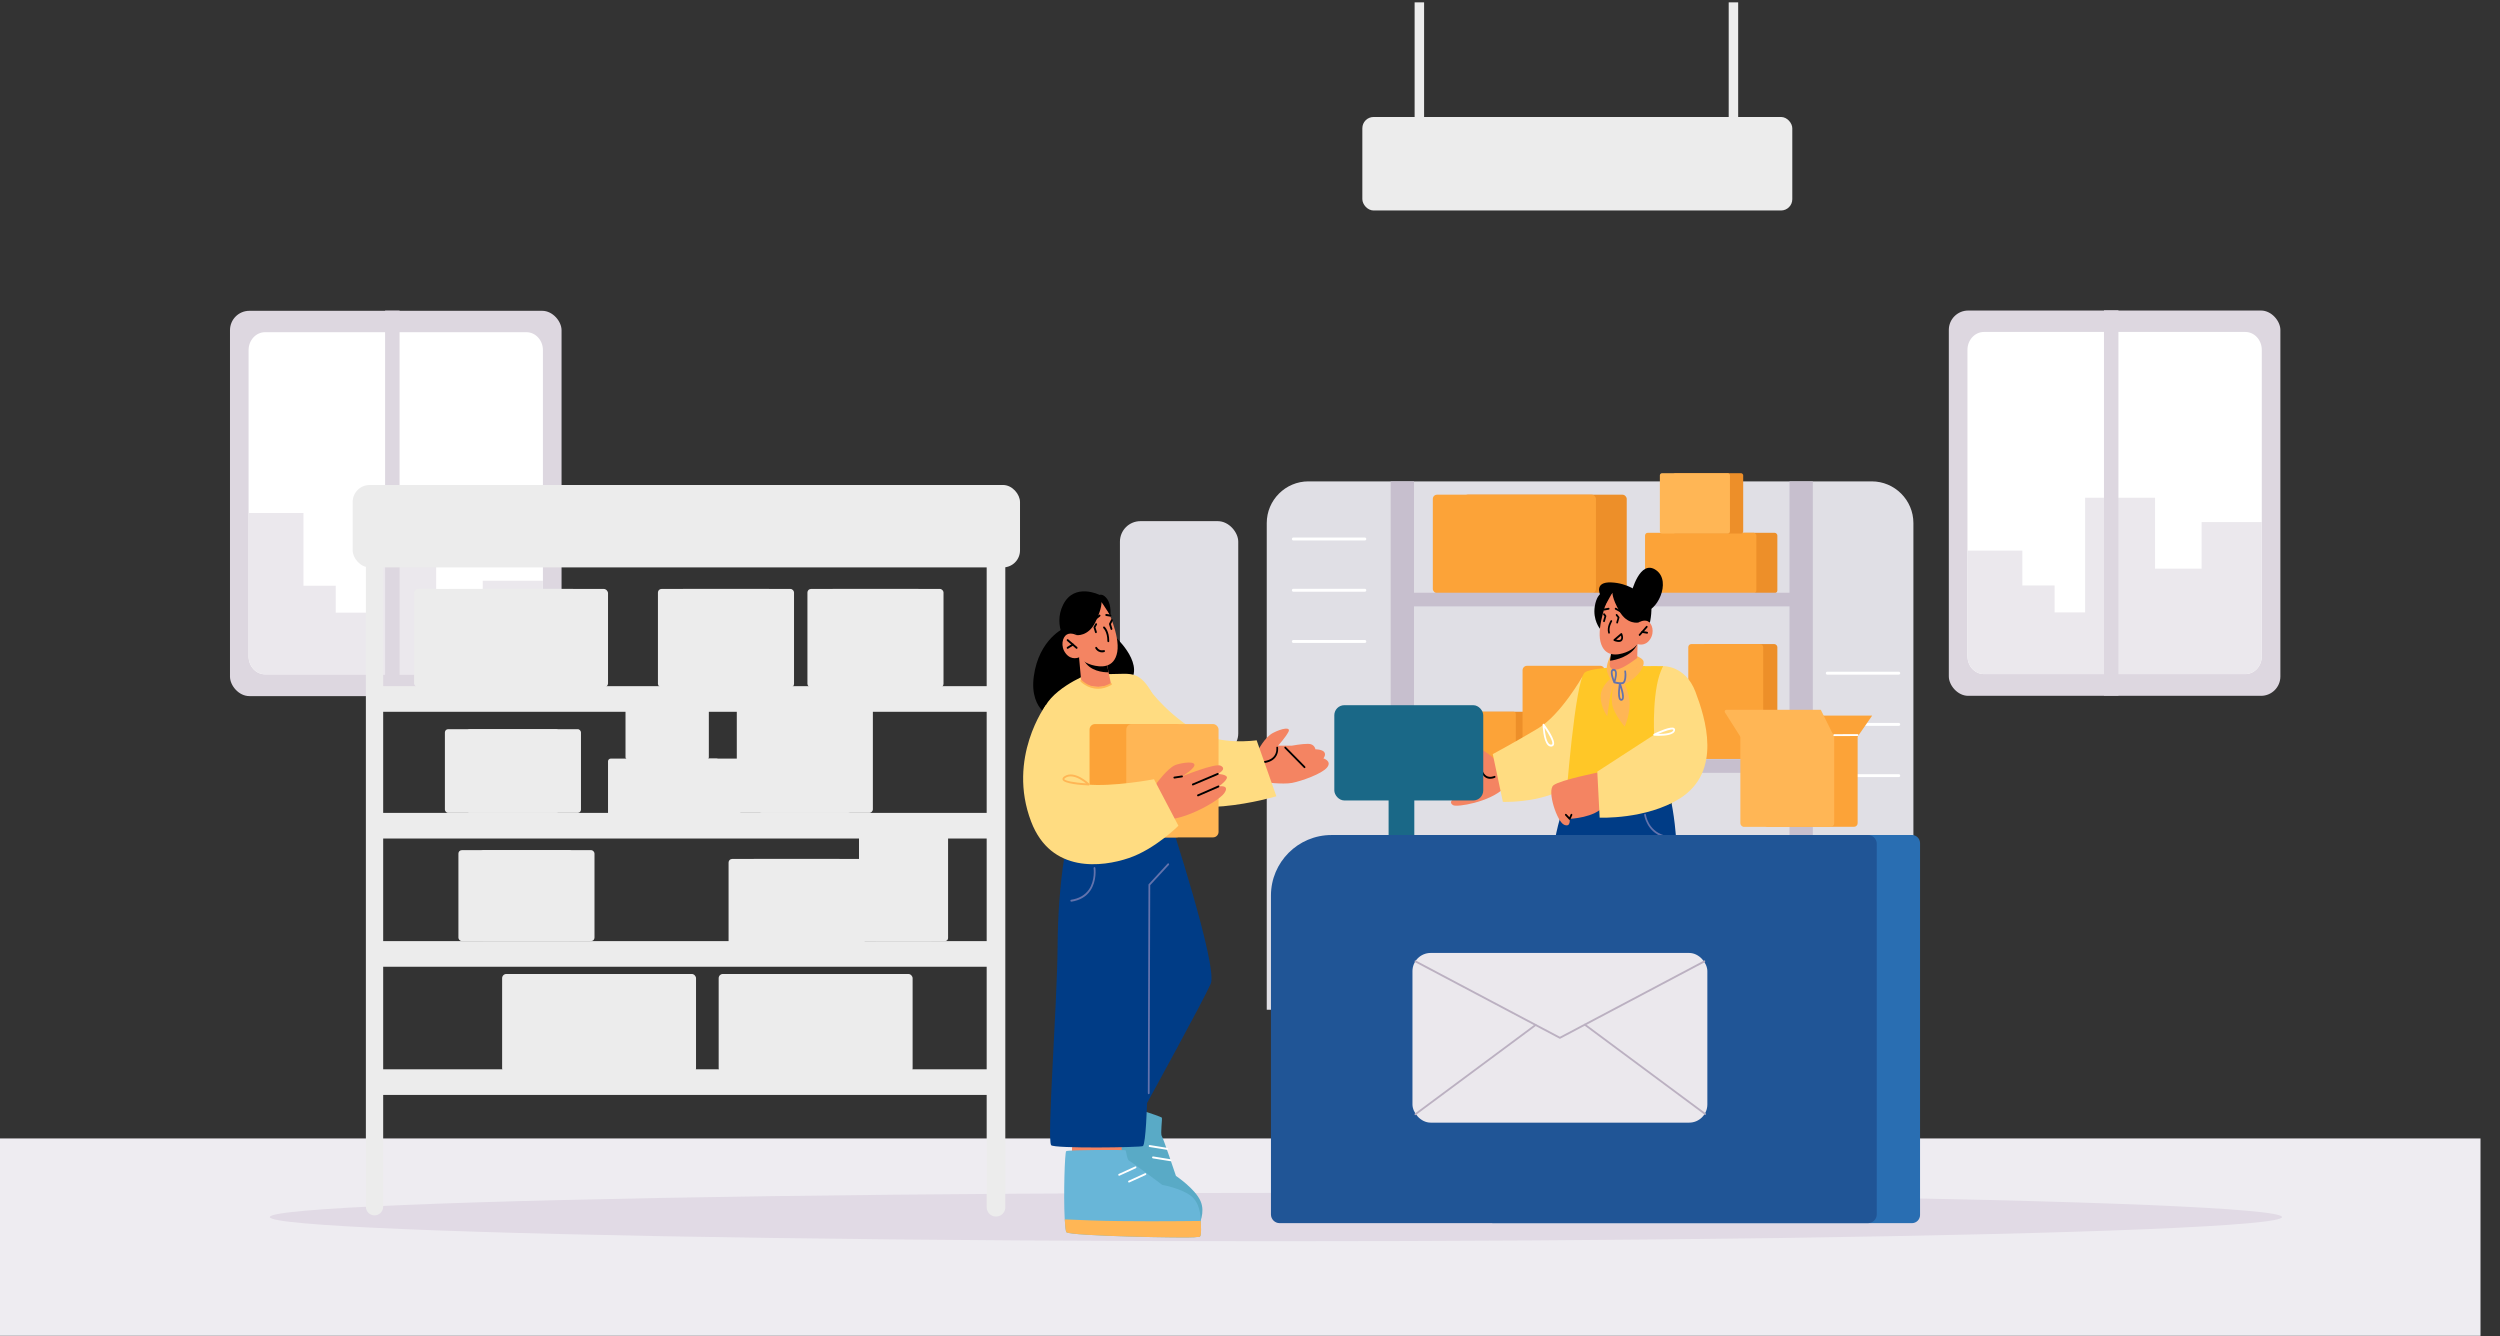 <?xml version="1.0" encoding="UTF-8"?><svg id="Layer_1" xmlns="http://www.w3.org/2000/svg" viewBox="0 0 636 340"><rect x="0" y="0" width="636" height="340" fill="#333333" stroke="none"/><defs><style>.cls-1{fill:#1a6887;}.cls-2{fill:#fff;}.cls-3{fill:#8b558e;}.cls-4{fill:#bbb0c1;}.cls-5{fill:#ed8f29;}.cls-6{fill:#ebe8ed;}.cls-7{fill:#ffdc81;}.cls-8{fill:#fca338;}.cls-9{fill:#59aac6;}.cls-10{fill:#ddd7e0;}.cls-11{fill:#003c86;}.cls-12{fill:#ffc727;}.cls-13{fill:#e0dfe5;}.cls-14{fill:#296eb2;}.cls-15{fill:#ffb655;}.cls-16{fill:#6373ad;}.cls-17{fill:#eeecf1;}.cls-18{fill:#68b6d8;}.cls-19{fill:#c7bfce;}.cls-20{fill:#ececec;}.cls-21{fill:#e1dae5;}.cls-22{fill:#f48462;}.cls-23{fill:#205596;}</style></defs><g><rect class="cls-10" x="58.51" y="79.07" width="84.35" height="98.02" rx="4.93" ry="4.93"/><path class="cls-2" d="M138.12,89.07v77.92c0,2.52-1.88,4.56-4.2,4.56H67.44c-2.32,0-4.2-2.04-4.2-4.56V89.07c0-2.52,1.88-4.56,4.2-4.56h66.48c2.32,0,4.2,2.04,4.2,4.56Z"/><path class="cls-6" d="M138.12,147.73v19.26c0,2.52-1.88,4.56-4.2,4.56H67.44c-2.32,0-4.2-2.04-4.2-4.56v-36.49h13.96v18.51h8.21v6.86h7.76v-20.27h17.79v23.99h11.85v-11.85h15.32Z"/><rect class="cls-10" x="97.97" y="79.02" width="3.68" height="98.02"/></g><g><rect class="cls-10" x="495.78" y="79" width="84.35" height="98.02" rx="4.93" ry="4.93"/><path class="cls-2" d="M575.4,89.01v77.92c0,2.52-1.88,4.56-4.2,4.56h-66.48c-2.32,0-4.2-2.04-4.2-4.56V89.01c0-2.52,1.88-4.56,4.2-4.56h66.48c2.32,0,4.2,2.04,4.2,4.56Z"/><path class="cls-6" d="M575.4,132.83v34.1c0,2.52-1.88,4.56-4.2,4.56h-66.48c-2.32,0-4.2-2.04-4.2-4.56v-26.85h13.96v8.86h8.21v6.86h7.76v-29.18h17.79v18.05h11.85v-11.85h15.32Z"/><rect class="cls-10" x="535.25" y="78.95" width="3.68" height="98.02"/></g><rect class="cls-17" y="289.62" width="631.04" height="50.21"/><ellipse class="cls-21" cx="324.59" cy="309.62" rx="255.95" ry="6.15"/><g><rect class="cls-20" x="190.67" y="247.78" width="41.5" height="25.05" rx="1.07" ry="1.07"/><rect class="cls-20" x="182.83" y="247.78" width="41.5" height="25.05" rx="1.07" ry="1.07"/><rect class="cls-20" x="135.57" y="247.78" width="41.5" height="25.05" rx="1.07" ry="1.07"/><rect class="cls-20" x="127.74" y="247.78" width="41.5" height="25.05" rx="1.07" ry="1.07"/><rect class="cls-20" x="190.85" y="218.52" width="29.12" height="25.05" rx=".9" ry=".9"/><rect class="cls-20" x="185.35" y="218.52" width="29.12" height="25.05" rx=".9" ry=".9"/><rect class="cls-20" x="122.12" y="216.28" width="29.12" height="23.13" rx=".86" ry=".86"/><rect class="cls-20" x="116.62" y="216.28" width="29.12" height="23.13" rx=".86" ry=".86"/><rect class="cls-20" x="118.68" y="185.5" width="29.12" height="21.3" rx=".83" ry=".83"/><rect class="cls-20" x="113.18" y="185.5" width="29.12" height="21.3" rx=".83" ry=".83"/><rect class="cls-20" x="160.02" y="192.99" width="28.32" height="15.36" rx=".69" ry=".69"/><rect class="cls-20" x="154.68" y="192.99" width="28.32" height="15.36" rx=".69" ry=".69"/><rect class="cls-20" x="113.18" y="149.83" width="41.5" height="25.05" rx="1.07" ry="1.07"/><rect class="cls-20" x="105.34" y="149.83" width="41.5" height="25.05" rx="1.07" ry="1.07"/><rect class="cls-20" x="172.88" y="149.83" width="29.12" height="25.05" rx=".9" ry=".9"/><rect class="cls-20" x="167.38" y="149.83" width="29.12" height="25.05" rx=".9" ry=".9"/><rect class="cls-20" x="210.91" y="149.83" width="29.12" height="25.05" rx=".9" ry=".9"/><rect class="cls-20" x="205.41" y="149.83" width="29.12" height="25.05" rx=".9" ry=".9"/><rect class="cls-20" x="89.72" y="123.38" width="169.77" height="20.97" rx="4.33" ry="4.33"/><rect class="cls-20" x="93.88" y="206.8" width="161.47" height="6.52"/><rect class="cls-20" x="93.88" y="174.56" width="161.47" height="6.52"/><rect class="cls-20" x="93.88" y="239.42" width="161.47" height="6.52"/><rect class="cls-20" x="93.88" y="272.03" width="161.47" height="6.52"/><path class="cls-20" d="M93.08,126.37h4.4v180.62c0,1.21-.99,2.2-2.2,2.2h0c-1.21,0-2.2-.99-2.2-2.2V126.37h0Z"/><path class="cls-20" d="M251.01,126.37h4.74v180.76c0,1.3-1.06,2.36-2.36,2.36h-.02c-1.3,0-2.36-1.06-2.36-2.36V126.37h0Z"/><path class="cls-20" d="M163.05,177.82h16.73c.3,0,.55,.25,.55,.55v14.26c0,.3-.25,.55-.55,.55h-16.73c-.3,0-.55-.25-.55-.55v-14.26c0-.3,.25-.55,.55-.55Z"/><path class="cls-20" d="M159.68,177.82h16.73c.3,0,.55,.25,.55,.55v14.26c0,.3-.25,.55-.55,.55h-16.73c-.3,0-.55-.25-.55-.55v-14.26c0-.3,.25-.55,.55-.55Z"/><rect class="cls-20" x="222.13" y="210.25" width="19.06" height="29.17" rx=".78" ry=".78"/><rect class="cls-20" x="218.53" y="210.25" width="19.06" height="29.17" rx=".78" ry=".78"/><rect class="cls-20" x="192.94" y="179.46" width="29.12" height="27.34" rx=".94" ry=".94"/><rect class="cls-20" x="187.44" y="179.46" width="29.12" height="27.34" rx=".94" ry=".94"/></g><path class="cls-13" d="M332.88,122.46h143.27c5.86,0,10.62,4.76,10.62,10.62v123.8h-164.51v-123.8c0-5.86,4.76-10.62,10.62-10.62Z"/><g><rect class="cls-5" x="372.34" y="125.85" width="41.5" height="25.05" rx="1.07" ry="1.07"/><rect class="cls-8" x="364.51" y="125.85" width="41.5" height="25.05" rx="1.07" ry="1.07"/><rect class="cls-5" x="423.84" y="135.54" width="28.32" height="15.36" rx=".69" ry=".69"/><rect class="cls-8" x="418.5" y="135.54" width="28.32" height="15.36" rx=".69" ry=".69"/><rect class="cls-5" x="425.64" y="120.38" width="17.83" height="15.36" rx=".55" ry=".55"/><path class="cls-15" d="M422.82,120.38h16.73c.3,0,.55,.25,.55,.55v14.26c0,.3-.25,.55-.55,.55h-16.73c-.3,0-.55-.25-.55-.55v-14.26c0-.3,.25-.55,.55-.55Z"/><path class="cls-5" d="M371.71,181.06h16.73c.3,0,.55,.25,.55,.55v14.26c0,.3-.25,.55-.55,.55h-16.73c-.3,0-.55-.25-.55-.55v-14.26c0-.3,.25-.55,.55-.55Z"/><path class="cls-8" d="M368.34,181.06h16.73c.3,0,.55,.25,.55,.55v14.26c0,.3-.25,.55-.55,.55h-16.73c-.3,0-.55-.25-.55-.55v-14.26c0-.3,.25-.55,.55-.55Z"/><rect class="cls-5" x="433.1" y="163.85" width="19.06" height="29.17" rx=".78" ry=".78"/><rect class="cls-8" x="429.5" y="163.85" width="19.06" height="29.17" rx=".78" ry=".78"/><path class="cls-8" d="M388.47,169.38h18.62c.62,0,1.13,.51,1.13,1.13v23.15h-20.88v-23.15c0-.62,.51-1.13,1.13-1.13Z"/><rect class="cls-19" x="355.67" y="193.14" width="102.55" height="3.47"/><rect class="cls-19" x="355.22" y="150.79" width="102.55" height="3.47"/><rect class="cls-19" x="353.79" y="122.46" width="5.93" height="100.04"/><rect class="cls-19" x="455.25" y="122.46" width="5.93" height="100.04"/></g><g><path class="cls-22" d="M379.69,192.63s-4.51-3.76-5.75-2.79,2.61,3.95,2.61,3.95l-4.18,1.56s-4.45,2.18-4.9,3.17c-.46,.99,1.7,1.19,1.7,1.19,0,0-3.21,1.49-1.81,2.52,1.41,1.03,3.77,.22,3.77,.22,0,0-3.25,1.31-1.46,2.39,.97,.58,9.28-.79,12.9-4.29,3.62-3.5-.26-5.27-.26-5.27l-2.62-2.64Z"/><path d="M373.09,202.07s-.02,0-.04,0c-.12-.02-.2-.15-.18-.28l.9-5.73c.02-.13,.13-.22,.26-.2,.12,.02,.2,.15,.18,.28l-.9,5.73c-.02,.12-.11,.2-.22,.2Z"/><path d="M379.11,198.13c-.39,0-.82-.09-1.23-.36-.93-.61-1.46-1.95-1.56-3.97,0-.13,.09-.25,.21-.26,.13-.02,.23,.1,.24,.23,.09,1.86,.54,3.06,1.34,3.58,.92,.6,2.02,.06,2.03,.06,.11-.06,.25,0,.3,.12,.05,.12,0,.27-.11,.32-.03,.02-.56,.27-1.22,.27Z"/><path class="cls-7" d="M402.57,172.11s-5.49,9.72-11.27,13.18c-5.78,3.46-11.54,6.56-11.54,6.56l2.57,12.15s14.85,.6,20.74-7.7c5.88-8.3-.49-24.19-.49-24.19Z"/><path class="cls-12" d="M398.35,204.19s2.32-31.32,4.86-33.14,19.92-1.59,19.92-1.59c0,0-2.13,7.56-.93,13.08,1.2,5.52,3.7,6.81,3.7,6.81l-.6,16.54-26.96-1.71Z"/><path class="cls-11" d="M399.14,201.45s-3.43,7.01-5.11,22.14c-1.07,9.7-.54,24.72,.65,25.28,1.19,.56,11.07,.19,11.07,.19,0,0,4.72,1.25,12.91,.98,5.94-.2,8.27-.81,8.27-.81,0,0,1.75-42.51-3.81-51.26-3.29-5.18-23.99,3.5-23.99,3.5Z"/><path class="cls-12" d="M399.62,199.09l-1.27,5.1s8.79,2.19,16.26,1.61c7.47-.58,10.42-1.38,10.42-1.38l-3.52-21.34-3.01-13.62-9.85,.6-9.03,29.02Z"/><path class="cls-3" d="M409.16,171.3s-.34-3.1,.45-3.22c.79-.12,1.65,.49,3.49,.19,1.84-.3,2.83-.92,3.41-.9,.58,.02,.08,3.84,.08,3.84l-4.6,1.56-2.83-1.46Z"/><path class="cls-16" d="M423.13,212.92s-.04,0-.06-.01c-4.18-1.32-4.79-5.56-4.8-5.6-.02-.13,.07-.26,.19-.28,.12-.02,.24,.07,.25,.21,.02,.16,.58,3.98,4.48,5.21,.12,.04,.19,.17,.15,.3-.03,.11-.12,.18-.22,.18Z"/><path class="cls-15" d="M415.92,166.72s1.58,.5,2.08,1.27c.56,.87-.36,3.23-3.14,5.14-2.02,1.4-3.75,1.93-3.75,1.93,0,0-1.88-2.63-2.28-4.26-.39-1.63,.81-3.82,.81-3.82l6.28-.26Z"/><path class="cls-15" d="M412.76,173.17s1.39,1.93,1.76,5.03c.37,3.1-1.19,6.65-1.19,6.65,0,0-2.77-3.18-3.19-5.65-.43-2.46,.69-6.02,.69-6.02,0,0-1.12,3.02-1.36,4.86-.24,1.83-.58,4.19-.58,4.19,0,0-1.69-2.27-1.68-5.03,.01-2.76,2.69-4.68,2.69-4.68l2.87,.65Z"/><path class="cls-16" d="M412.47,178.28c-.19,0-.36-.09-.49-.25-.66-.83-.16-3.8-.1-4.14,.02-.11,.1-.19,.2-.2,.09-.01,.19,.05,.23,.15,.2,.54,1.18,3.29,.66,4.14-.11,.18-.27,.28-.48,.29,0,0-.02,0-.03,0Zm-.28-3.37c-.13,1.12-.17,2.43,.13,2.81,.05,.06,.1,.08,.16,.08,.07,0,.09-.03,.12-.07,.22-.37-.05-1.67-.41-2.82Z"/><path d="M415.01,150.82s2.14-8.7,6.29-5.78c4.15,2.92-.02,11.06-3.24,10.48-3.22-.58-3.05-4.7-3.05-4.7Z"/><path d="M407.03,159.96s-1.86-2.23-1.32-5.69c.36-2.34,1.32-3.1,1.32-3.1,0,0-1.46-3.2,2.89-3,4.36,.19,6.92,2.51,6.92,2.51,0,0,1.99-1.06,2.89,1.46,.89,2.52,0,6.24,0,6.24l-12.7,1.58Z"/><path class="cls-22" d="M416.59,163.85l-.13,5.77s-1,1.63-4.12,1.82c-2.32,.14-3.03-1.17-3.03-1.17l.68-5.03,5.65-1.19,.95-.2Z"/><path d="M416.59,163.5c-.02,.16-.08,.34-.17,.55-1.26,2.85-5.47,3.94-6.82,4.03l.38-2.84,6.6-1.74Z"/><path class="cls-22" d="M409.11,152.05s-2.96,7.16-1.95,11.21,4.41,3.45,6.44,2.69c2.04-.76,2.99-2.1,2.99-2.1,0,0,1.89,.72,3.17-1.18,1.28-1.9,.52-4.1-.55-4.62-1.08-.51-2.37,.32-2.37,.32l1.03-2.08s-4.15-10.66-8.76-4.24Z"/><path d="M416.84,158.37s-2.85,.62-4.83-2.82c-1.98-3.44-1.8-4.85-1.8-4.85l-1.97,3.55s-.44-2.46,.47-4.03c.91-1.57,1.85-1.24,1.85-1.24l6.28,1.7,1.65,5.46-1.66,2.23Z"/><path d="M409.34,161.21c-.1,0-.19-.07-.21-.17-.44-1.55,.57-3.11,.61-3.18,.07-.11,.21-.13,.31-.06,.1,.08,.12,.23,.05,.34,0,.01-.92,1.44-.55,2.75,.04,.13-.03,.26-.15,.3-.02,0-.04,.01-.07,.01Z"/><path d="M417.11,161.76c-.06,0-.11-.02-.15-.07-.09-.09-.09-.25,0-.34l1.81-2.06c.09-.1,.23-.1,.32,0,.09,.09,.09,.25,0,.34l-1.81,2.06c-.04,.05-.1,.08-.16,.08Z"/><path d="M419.02,161.21s-.02,0-.03,0l-1.24-.21c-.12-.02-.21-.14-.19-.28,.02-.13,.14-.22,.26-.2l1.24,.21c.12,.02,.21,.14,.19,.28-.02,.12-.11,.21-.22,.21Z"/><path d="M411.8,163.31c-.54,0-1.09-.22-1.19-.26-.07-.03-.13-.1-.14-.19s.02-.17,.08-.23l1.78-1.52c.05-.05,.12-.06,.19-.05,.07,.02,.12,.06,.15,.13,.02,.05,.52,1.12-.03,1.79-.21,.25-.52,.33-.84,.33Zm-.63-.58c.44,.12,.95,.17,1.14-.07,.22-.26,.15-.68,.07-.96l-1.21,1.03Z"/><path d="M408.06,155.32c-.11,0-.2-.08-.22-.2-.02-.13,.06-.26,.18-.28l1.18-.22c.12-.02,.24,.07,.26,.2,.02,.13-.06,.26-.18,.28l-1.18,.22s-.03,0-.04,0Z"/><path d="M412.95,156.16s-.07,0-.1-.03l-1.93-1.06c-.11-.06-.15-.21-.1-.33,.06-.12,.19-.17,.3-.11l1.93,1.06c.11,.06,.15,.21,.1,.33-.04,.08-.12,.13-.2,.13Z"/><path d="M408.06,158.27s-.04,0-.07-.01c-.12-.04-.18-.18-.15-.3l.33-1.17-.29-.39c-.08-.1-.06-.26,.03-.34,.1-.08,.24-.07,.32,.03l.37,.49c.05,.06,.06,.15,.04,.23l-.37,1.3c-.03,.1-.12,.17-.21,.17Z"/><path d="M411.41,158.62s-.04,0-.07-.01c-.12-.04-.18-.18-.15-.3l.33-1.17-.43-.54c-.08-.1-.07-.26,.02-.34,.09-.09,.24-.08,.32,.03l.51,.64c.05,.06,.07,.15,.04,.23l-.37,1.3c-.03,.1-.12,.17-.21,.17Z"/><path class="cls-15" d="M416.51,167.37s-3.66,2.91-5.44,2.99c-1.78,.08-1.58-1.53-1.58-1.53l-.4,1.24,1.2,4.67,5.08-3.57,2.13-2.76-.98-1.04Z"/><path class="cls-16" d="M412.33,174.08c-.71,0-1.58-.22-1.71-.26-.06-.02-.12-.06-.15-.13-.17-.41-1.01-2.47-.54-3.23,.09-.15,.27-.31,.6-.3,.27,.01,.48,.14,.62,.37,.42,.7,.01,2.24-.19,2.88,.52,.12,1.42,.27,1.83,.12,.43-.15,.63-1.78,.43-2.69-.03-.13,.04-.26,.17-.29,.12-.03,.24,.05,.27,.18,.18,.81,.15,2.95-.73,3.26-.17,.06-.38,.08-.61,.08Zm-1.84-3.43c-.11,0-.16,.04-.18,.09-.2,.32,.04,1.32,.34,2.17,.21-.78,.36-1.73,.13-2.1-.06-.1-.14-.15-.27-.15,0,0-.02,0-.03,0Z"/><path class="cls-22" d="M406.95,196.43s-9.98,1.98-11.73,3.33c-1.75,1.35,.9,9.3,2.69,10.06,1.79,.76,1.4-1.51,1.4-1.51,0,0,6.48-.23,8.77-3.31,2.29-3.07-1.13-8.57-1.13-8.57Z"/><path class="cls-7" d="M423.13,169.46s5.65-.18,8.19,6.53c2.54,6.71,6.88,20.31-3.99,27.15-8.56,5.38-20.38,4.87-20.38,4.87l-.6-11.71,14.46-9.38s-.64-12.37,2.32-17.46Z"/><path d="M399.31,208.55c-.06,0-.12-.03-.16-.07l-.96-1.03c-.09-.09-.09-.25,0-.34,.09-.1,.23-.09,.32,0l.74,.79,.33-.73c.05-.12,.19-.17,.3-.11,.11,.06,.16,.2,.1,.33l-.46,1.03c-.03,.07-.09,.12-.16,.13-.01,0-.02,0-.04,0Z"/><path class="cls-2" d="M394.57,189.93c-.29,0-.56-.12-.8-.35-1.2-1.16-1.33-5.05-1.33-5.21,0-.1,.06-.2,.15-.24,.09-.04,.19,0,.25,.08,.5,.67,2.95,4.06,2.47,5.27-.07,.18-.24,.41-.64,.45-.03,0-.07,0-.1,0Zm-1.63-4.79c.1,1.18,.37,3.34,1.13,4.08,.18,.17,.36,.24,.56,.22,.21-.02,.25-.11,.26-.15,.24-.6-.9-2.61-1.96-4.15Z"/><path class="cls-2" d="M422.02,187.2c-.55,0-1-.02-1.22-.04-.1,0-.19-.09-.21-.2-.02-.11,.03-.22,.13-.27,1.03-.5,4.47-2.09,5.23-1.44,.09,.08,.23,.25,.17,.57-.21,1.17-2.56,1.37-4.11,1.37Zm-.18-.49c1.78,.03,3.72-.25,3.85-.97,.01-.08,0-.09,0-.1-.32-.27-2.08,.3-3.84,1.07Z"/></g><path class="cls-2" d="M483.07,197.69h-18.24c-.19,0-.34-.17-.34-.37s.15-.37,.34-.37h18.24c.19,0,.34,.17,.34,.37s-.15,.37-.34,.37Z"/><path class="cls-2" d="M483.07,184.66h-18.24c-.19,0-.34-.17-.34-.37s.15-.37,.34-.37h18.24c.19,0,.34,.17,.34,.37s-.15,.37-.34,.37Z"/><path class="cls-2" d="M483.07,171.63h-18.24c-.19,0-.34-.17-.34-.37s.15-.37,.34-.37h18.24c.19,0,.34,.17,.34,.37s-.15,.37-.34,.37Z"/><path class="cls-2" d="M347.24,163.56h-18.24c-.19,0-.34-.17-.34-.37s.15-.37,.34-.37h18.24c.19,0,.34,.17,.34,.37s-.15,.37-.34,.37Z"/><path class="cls-2" d="M347.24,150.53h-18.24c-.19,0-.34-.17-.34-.37s.15-.37,.34-.37h18.24c.19,0,.34,.17,.34,.37s-.15,.37-.34,.37Z"/><path class="cls-2" d="M347.24,137.49h-18.24c-.19,0-.34-.17-.34-.37s.15-.37,.34-.37h18.24c.19,0,.34,.17,.34,.37s-.15,.37-.34,.37Z"/><rect class="cls-13" x="284.91" y="132.58" width="30.1" height="59.2" rx="5.22" ry="5.22"/><g><path class="cls-9" d="M302.12,313.31c-.57,0-1.23,.79-2.62,.12-1.38-.65-25.36-16.45-25.52-17.73-.03-.3,.45-1.44,1.21-3.01,.05-.11,.11-.22,.16-.32,2.52-5.12,8-11.65,8.76-11.71,1.01-.07,11.26,3.4,11.45,3.65,.2,.25-.4,4.08,0,4.7,.41,.62,3.6,10.14,3.6,10.14,0,0,4.97,3.33,6.29,6.48,1.2,2.86-.37,5.91-.67,6.46-.04,.06-.05,.1-.05,.1,0,0-.07,.15-.18,.39-.44,.94-1.97,.75-2.42,.74Z"/><path class="cls-2" d="M296.94,292.52s-4.52-.73-4.52-.73c-.12-.02-.21-.14-.19-.28,.02-.13,.14-.23,.25-.21l4.49,.72c.12,.02,.21,.14,.19,.28-.02,.12-.11,.21-.22,.21Z"/><path class="cls-2" d="M297.8,295.42s-4.52-.73-4.52-.73c-.12-.02-.21-.14-.19-.28,.02-.13,.13-.23,.25-.21l4.49,.72c.12,.02,.21,.14,.19,.28-.02,.12-.11,.21-.22,.21Z"/><path d="M283.3,161.59s7.71,6.76,4.37,11.6c-3.33,4.84-8.91-.38-8.91-.38l4.54-11.22Z"/><path d="M270.99,159.8c-.21-.22-6.68,2.84-7.98,12.18-1.3,9.34,5.64,11.04,5.64,11.04l9.55-5.83-3.68-17.79-3.52,.41Z"/><path class="cls-22" d="M319.96,191.08s1.67-3.47,3.9-4.63c2.23-1.16,4.65-1.62,3.9-.23-.74,1.39-2.6,3.47-2.6,3.47h3.53s2.42-.46,4.09-.46,1.86,1.39,1.86,1.39c0,0,1.67,0,2.23,.69,.56,.69-.19,1.62-.19,1.62,0,0,2.23,.69,.93,2.31-1.3,1.62-6.51,3.47-8.92,3.93-2.42,.46-7.44-.23-7.44-.23,0,0-5.39-4.86-1.3-7.87Z"/><path d="M331.87,195.41c-.05,0-.11-.02-.15-.07l-4.91-4.98c-.09-.09-.1-.25-.01-.34,.08-.1,.23-.1,.32-.01l4.91,4.98c.09,.09,.1,.25,.01,.34-.04,.05-.1,.08-.16,.08Z"/><path d="M320.32,194.2h-.07c-.12,0-.22-.11-.22-.24,0-.13,.12-.24,.23-.24,1.84,0,3.14-.44,3.86-1.36,.75-.96,.58-2.11,.58-2.13-.02-.13,.06-.26,.18-.28,.12-.02,.24,.06,.26,.2,0,.06,.21,1.38-.67,2.52-.79,1.02-2.18,1.54-4.13,1.54Z"/><path class="cls-7" d="M291.7,174.39s3.74,6.05,12.31,11.47c6.15,3.89,15.68,2.47,15.68,2.47l5.02,14.24s-24.92,7.51-32.92-2.26c-10.31-12.6-.1-25.92-.1-25.92Z"/><path d="M279.72,151.34s-6.39-3.21-9.25,2.48c-2.78,5.52,1.33,10.65,1.33,10.65l7.05-7.96,.86-5.17Z"/><polygon class="cls-22" points="285.1 303.98 272.48 303.67 272.81 287.93 285.43 288.24 285.1 303.98"/><path class="cls-11" d="M271.5,214.37s-2.32,8.95-2.45,26.52c-.12,15.17-2.74,48.87-1.64,50.44,.63,.9,22.92,.59,23.35,.23,.75-.62,1.05-10.95,1.05-10.95,0,0,14.31-26.02,16.2-30.35,1.89-4.34-10.52-42.14-10.52-42.14l-25.99,6.26Z"/><path class="cls-7" d="M276.45,171.65s-10.1,4-11.36,10.12c-1.26,6.11,7.57,30.56,9.89,31.4s20.83-3.58,22.51-5.06c1.68-1.48-.21-16.65-.63-18.76-.42-2.11-2.1-10.54-4.42-14.12-2.31-3.58-4.21-3.82-6.52-3.82s-9.47,.24-9.47,.24Z"/><path class="cls-22" d="M274.51,167.23l.54,5.96s1.15,1.61,4.39,1.55c2.41-.04,3.2-.72,3.2-.72l-.61-2.98-.59-2.91-5.93-.77-1-.13Z"/><path d="M275.5,167.36c.03,.16,.1,.35,.21,.56,1.5,2.85,4.92,3.13,6.31,3.12l-.59-2.91-5.93-.77Z"/><path class="cls-22" d="M281.43,154.41s3.56,7.17,2.8,11.44-4.32,3.93-6.48,3.31c-2.16-.62-3.24-1.93-3.24-1.93,0,0-1.91,.9-3.37-.97-1.46-1.86-.83-4.21,.25-4.83,1.08-.62,2.48,.14,2.48,.14l-1.21-2.07s3.56-11.38,8.77-5.1Z"/><path d="M281.96,163.37c-.13,0-.24-.12-.24-.26,0-2.4-1-3.26-1.01-3.27-.1-.09-.12-.25-.05-.36,.08-.11,.22-.14,.33-.05,.05,.04,1.2,.99,1.2,3.68,0,.14-.11,.26-.24,.26Z"/><path d="M280.39,165.97c-.54,0-1.24-.22-1.73-1.01-.07-.12-.04-.28,.07-.36,.11-.08,.26-.05,.33,.07,.65,1.06,1.69,.74,1.74,.72,.12-.04,.26,.04,.29,.17,.04,.14-.03,.28-.16,.32-.14,.05-.33,.08-.54,.08Z"/><path d="M273.9,165.07c-.05,0-.1-.02-.15-.06l-2.29-1.96c-.1-.09-.12-.25-.04-.36,.08-.11,.23-.13,.33-.04l2.29,1.96c.1,.09,.12,.25,.04,.36-.05,.06-.12,.1-.19,.1Z"/><path d="M271.61,165.07c-.08,0-.16-.05-.21-.13-.06-.12-.03-.28,.09-.35l1.32-.83c.11-.07,.26-.03,.32,.09,.07,.12,.03,.28-.09,.35l-1.32,.83s-.08,.03-.12,.03Z"/><path d="M273.87,161.58s2.99,.41,4.8-3.31c1.81-3.72,1.53-5.17,1.53-5.17l2.29,3.52s.29-2.59-.76-4.14c-1.05-1.55-2-1.14-2-1.14l-6.39,2.28-1.33,5.79,1.87,2.17Z"/><path d="M278.8,161.08c-.1,0-.19-.07-.22-.18l-.38-1.24c-.02-.07-.01-.15,.02-.21l.44-.79c.07-.12,.21-.16,.32-.09,.11,.07,.15,.23,.08,.35l-.38,.69,.35,1.13c.04,.13-.03,.28-.15,.32-.02,0-.05,.01-.07,.01Z"/><path d="M282.74,160.25c-.1,0-.19-.07-.22-.18l-.38-1.24c-.02-.07-.01-.14,.02-.2l.49-.98c.06-.12,.2-.17,.32-.1,.11,.07,.16,.22,.1,.35l-.44,.88,.35,1.14c.04,.13-.03,.28-.15,.32-.02,0-.05,.01-.07,.01Z"/><path d="M282.49,156.87s-.02,0-.04,0l-1.06-.17c-.13-.02-.22-.15-.2-.29,.02-.14,.14-.24,.27-.22l1.06,.17c.13,.02,.22,.15,.2,.29-.02,.13-.12,.22-.23,.22Z"/><path d="M278.64,157.71c-.07,0-.15-.04-.19-.11-.08-.12-.05-.28,.05-.36l1.08-.84c.11-.08,.25-.06,.33,.06,.08,.12,.05,.28-.05,.36l-1.08,.84s-.09,.05-.14,.05Z"/><rect class="cls-8" x="277.18" y="184.2" width="23.47" height="28.83" rx="1.4" ry="1.4"/><rect class="cls-15" x="286.53" y="184.2" width="23.47" height="28.83" rx="1.4" ry="1.4"/><path class="cls-22" d="M294.28,199.21s2.67-3.65,4.62-4.54c.96-.43,4.61-1.17,4.95-.21,.34,.96-3.13,3.05-3.13,3.05,0,0,8.42-3.45,9.84-2.71,1.7,.89-.75,2.07-.75,2.07,0,0,2.71,.14,2.28,1.15-.44,1.01-2.08,2.05-2.08,2.05,0,0,3.02-.55,1.43,1.74-1.59,2.29-14.38,9.46-18.44,5.57-2.01-1.92,1.3-8.18,1.3-8.18Z"/><path d="M303.45,199.82c-.09,0-.17-.06-.21-.15-.04-.13,.01-.27,.13-.32l6.35-2.7c.12-.05,.25,.01,.29,.14,.04,.13-.01,.27-.13,.32l-6.35,2.7s-.05,.02-.08,.02Z"/><path d="M304.76,202.59c-.09,0-.17-.06-.21-.15-.05-.12,0-.27,.12-.32l5.23-2.28c.11-.05,.25,.01,.29,.14,.05,.12-.01,.27-.12,.32l-5.23,2.28s-.06,.02-.08,.02Z"/><path d="M298.74,198.06c-.11,0-.21-.09-.22-.21-.02-.13,.07-.26,.19-.27l1.97-.3c.12-.02,.24,.07,.25,.21,.02,.13-.07,.26-.19,.27l-1.97,.3s-.02,0-.03,0Z"/><path class="cls-7" d="M266.07,179.36s-9.96,13.4-3.74,29.68c5.05,13.22,18.11,11.54,24.84,9.25,6.73-2.28,12.62-8.22,12.62-8.22l-6.21-11.83s-10.55,2.01-17.28,1.32c-6.73-.68-10.24-20.21-10.24-20.21Z"/><path class="cls-16" d="M292.23,278.36c-.12,0-.22-.11-.22-.24l.16-53.03c0-.06,.02-.13,.07-.17l4.8-5.22c.09-.1,.23-.09,.32,0s.09,.25,0,.34l-4.74,5.15-.16,52.93c0,.13-.1,.24-.22,.24Z"/><path class="cls-16" d="M272.52,229.38c-.11,0-.21-.09-.22-.21-.02-.13,.07-.26,.19-.27,2.03-.31,3.55-1.19,4.53-2.61,1.61-2.34,1.2-5.4,1.19-5.43-.02-.13,.07-.26,.19-.28,.12-.02,.24,.07,.26,.2,.02,.13,.44,3.29-1.28,5.8-1.05,1.54-2.68,2.48-4.83,2.81,0,0-.02,0-.03,0Z"/><path class="cls-15" d="M276.98,199.82c-1.51-.07-6.41-.37-6.67-1.51-.07-.3,.11-.59,.54-.86,2.54-1.61,6.14,1.79,6.29,1.94,.07,.07,.1,.18,.06,.27-.03,.09-.12,.15-.21,.15Zm-4.61-2.31c-.46,0-.9,.11-1.3,.36-.29,.18-.33,.3-.33,.32,.1,.44,2.58,.92,5.55,1.1-.82-.66-2.44-1.78-3.92-1.78Z"/><path class="cls-15" d="M279.3,175.22c-2.69,0-4.39-1.83-4.42-1.85-.09-.1-.09-.25,0-.34,.09-.09,.23-.09,.32,0,.12,.13,3.03,3.23,7.33,.79,.11-.06,.25-.02,.3,.1,.06,.12,.02,.27-.09,.33-1.26,.72-2.42,.98-3.44,.98Z"/><path class="cls-18" d="M305.3,314.55c-.49,.32,0,0-1.51,.22-1.49,.22-31.77-.3-32.51-1.3-.17-.24-.31-1.48-.41-3.26,0-.12-.01-.24-.02-.36-.31-5.8,.02-16.76,.39-16.99,.58-.37,14.76-.35,15.04-.25,.29,.1,.34,2.38,.99,2.69,.64,.3,8.41,6.14,8.41,6.14,0,0,4.59,.79,7.22,2.74,2.39,1.77,2.52,5.26,2.52,5.89,0,.07,0,.11,0,.11,0,0,.01,.16,.03,.43,.08,1.05,.23,3.69-.16,3.94Z"/><path class="cls-15" d="M305.3,314.55c-.49,.32,0,0-1.51,.22-1.49,.22-31.77-.3-32.51-1.3-.17-.24-.31-1.48-.41-3.26,1.84,.08,4.08,.17,6.77,.27,8.59,.32,22.07,.2,27.82,.13,.08,1.05,.23,3.69-.16,3.94Z"/><path class="cls-2" d="M284.71,299.12c-.09,0-.17-.06-.21-.15-.05-.12,0-.27,.12-.32l4.18-1.91c.11-.05,.25,0,.29,.13s0,.27-.12,.32l-4.18,1.91s-.06,.02-.09,.02Z"/><path class="cls-2" d="M287.22,300.84c-.09,0-.17-.06-.21-.15-.05-.12,0-.27,.12-.32l4.18-1.91c.11-.05,.25,0,.29,.13,.05,.12,0,.27-.12,.32l-4.18,1.91s-.06,.02-.09,.02Z"/></g><rect class="cls-1" x="353.26" y="200.71" width="6.54" height="12.5"/><rect class="cls-1" x="339.45" y="179.4" width="37.89" height="24.24" rx="2.55" ry="2.55"/><g><polygon class="cls-8" points="462.26 182.05 476.28 182.05 472.58 187.4 463.1 188.25 462.26 182.05"/><rect class="cls-8" x="448.71" y="186.44" width="23.87" height="23.9" rx=".92" ry=".92"/><rect class="cls-15" x="442.75" y="186.46" width="23.87" height="23.9" rx=".92" ry=".92"/><path class="cls-15" d="M442.75,187.42l-3.92-6.17c-.18-.28,0-.67,.32-.67h24.07l3.39,6.84h-23.87Z"/><path class="cls-2" d="M466.62,187.26c-.12,0-.22-.11-.22-.24,0-.13,.1-.24,.22-.24l5.96-.02c.12,0,.22,.11,.23,.24,0,.13-.1,.24-.22,.24l-5.96,.02h0Z"/></g><g><rect class="cls-20" x="359.88" y=".6" width="2.41" height="38.08"/><rect class="cls-20" x="439.78" y=".6" width="2.41" height="37.61"/><rect class="cls-20" x="346.58" y="29.76" width="109.38" height="23.79" rx="2.87" ry="2.87"/></g><g><path class="cls-14" d="M379.64,212.42h106.75c1.14,0,2.07,.93,2.07,2.07v94.61c0,1.14-.93,2.07-2.07,2.07h-106.75v-98.74h0Z"/><path class="cls-23" d="M338.73,212.42h136.47c1.24,0,2.25,1.01,2.25,2.25v94.25c0,1.24-1.01,2.25-2.25,2.25h-149.65c-1.23,0-2.22-1-2.22-2.22v-81.12c0-8.5,6.9-15.4,15.4-15.4Z"/><rect class="cls-6" x="359.33" y="242.43" width="75.02" height="43.17" rx="4.63" ry="4.63"/><path class="cls-4" d="M396.84,264.26s-.07,0-.1-.02l-36.75-19.45c-.11-.06-.16-.21-.1-.33,.05-.12,.19-.17,.3-.11l36.65,19.4,36.65-19.4c.11-.06,.25-.01,.3,.11,.05,.12,0,.27-.1,.33l-36.75,19.45s-.06,.02-.1,.02Z"/><path class="cls-4" d="M360.08,283.71c-.07,0-.14-.04-.19-.11-.07-.11-.04-.26,.06-.34l30.59-22.71c.1-.08,.24-.05,.31,.06,.07,.11,.04,.26-.06,.34l-30.59,22.71s-.08,.04-.13,.04Z"/><path class="cls-4" d="M433.78,283.63s-.09-.01-.13-.04l-30.59-22.71c-.1-.08-.13-.23-.06-.34,.07-.11,.21-.14,.31-.06l30.59,22.71c.1,.08,.13,.23,.06,.34-.04,.07-.11,.11-.19,.11Z"/></g></svg>